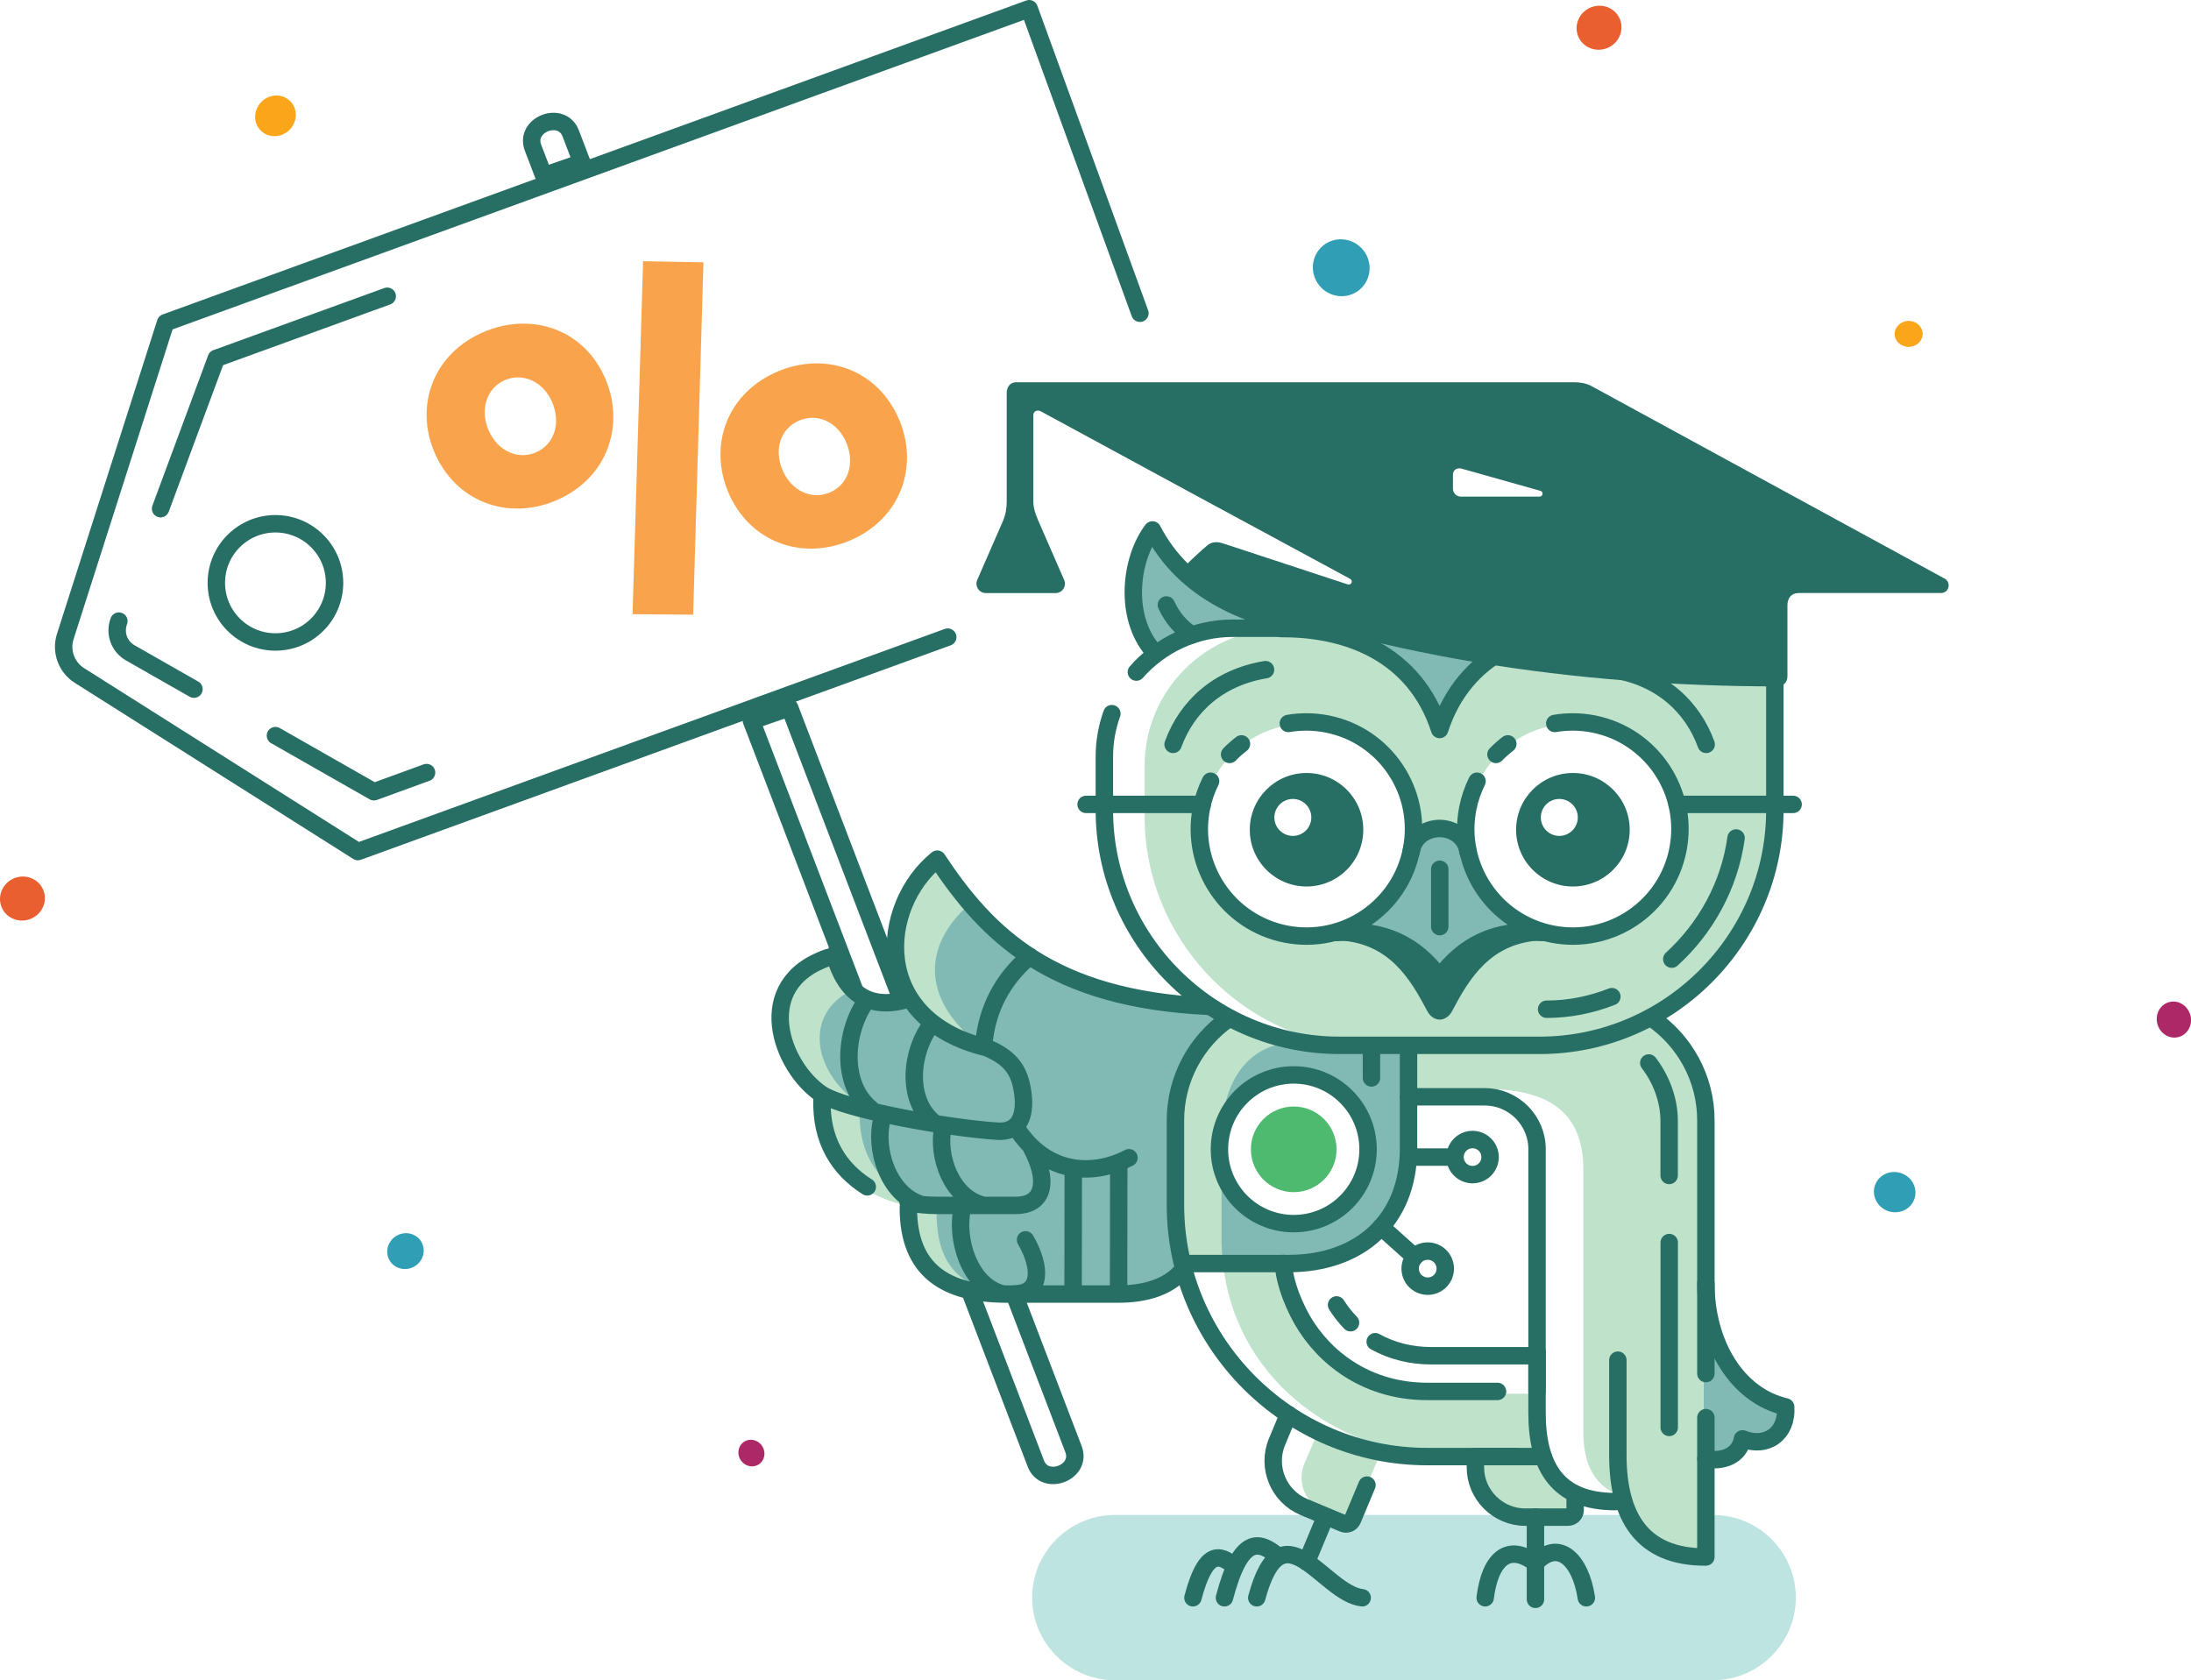 <?xml version="1.0" encoding="UTF-8"?>
<svg id="Layer_1" data-name="Layer 1" xmlns="http://www.w3.org/2000/svg" viewBox="0 0 362.17 277.75">
  <defs>
    <style>
      .cls-1 {
        fill: #ad2867;
      }

      .cls-2 {
        fill: #faa51a;
      }

      .cls-3, .cls-4, .cls-5, .cls-6, .cls-7, .cls-8, .cls-9 {
        fill-rule: evenodd;
      }

      .cls-3, .cls-10 {
        fill: none;
        stroke: #276e64;
        stroke-linecap: round;
        stroke-linejoin: round;
        stroke-width: 2.88px;
      }

      .cls-4 {
        fill: #bfe2cb;
      }

      .cls-5 {
        fill: #4dba70;
      }

      .cls-6 {
        fill: #f9a44d;
      }

      .cls-7 {
        fill: #bee4e1;
      }

      .cls-11 {
        fill: #ea5f30;
      }

      .cls-8 {
        fill: #81bab4;
      }

      .cls-12 {
        fill: #309fb6;
      }

      .cls-9 {
        fill: #276e64;
      }
    </style>
  </defs>
  <path class="cls-12" d="M316.48,198.1c-.55,1.75-2.46,2.7-4.28,2.13-1.82-.57-2.84-2.45-2.3-4.2.55-1.75,2.46-2.7,4.28-2.13,1.82.57,2.84,2.45,2.3,4.2h0Z"/>
  <path class="cls-12" d="M224.67,47.95c-2,1.61-4.96,1.27-6.6-.77-1.64-2.04-1.34-4.99.67-6.61,2.01-1.61,4.96-1.27,6.6.77,1.64,2.04,1.34,4.99-.67,6.61h0Z"/>
  <path class="cls-12" d="M69.68,205.33c.79,1.42.24,3.23-1.22,4.05-1.47.82-3.3.34-4.09-1.08-.79-1.42-.24-3.23,1.22-4.05,1.47-.82,3.3-.34,4.09,1.08h0Z"/>
  <path class="cls-2" d="M43.11,21.59c-1.29-1.28-1.24-3.4.1-4.75,1.34-1.35,3.46-1.41,4.75-.13,1.29,1.28,1.24,3.4-.1,4.75-1.34,1.35-3.46,1.41-4.75.13h0Z"/>
  <path class="cls-1" d="M360.18,171.41c-1.5.44-3.08-.49-3.55-2.08-.46-1.58.37-3.22,1.87-3.66,1.5-.44,3.08.49,3.55,2.08.46,1.58-.37,3.22-1.87,3.66h0Z"/>
  <path class="cls-2" d="M317.81,55.12c.04,1.18-.96,2.18-2.24,2.22-1.28.04-2.34-.88-2.38-2.07-.04-1.18.96-2.18,2.24-2.22,1.28-.04,2.34.88,2.38,2.07h0Z"/>
  <path class="cls-1" d="M125.44,242.06c-.98.65-2.32.34-3-.69-.68-1.02-.44-2.38.54-3.03.98-.65,2.32-.34,3,.69.68,1.02.44,2.38-.54,3.03h0Z"/>
  <path class="cls-11" d="M7.15,147.1c.77,1.85-.15,3.99-2.05,4.78-1.9.79-4.06-.06-4.83-1.91-.77-1.85.15-3.99,2.05-4.78,1.9-.79,4.06.06,4.83,1.91h0Z"/>
  <path class="cls-11" d="M267.76,3.15c.77,1.85-.15,3.99-2.05,4.78-1.9.79-4.06-.06-4.83-1.91-.77-1.85.15-3.99,2.05-4.78,1.9-.79,4.06.06,4.83,1.91h0Z"/>
  <path class="cls-7" d="M184.27,250.43h98.92c7.51,0,13.66,6.14,13.66,13.66h0c0,7.51-6.15,13.66-13.66,13.66h-98.92c-7.51,0-13.66-6.15-13.66-13.66h0c0-7.51,6.15-13.66,13.66-13.66Z"/>
  <path class="cls-3" d="M124.21,119.16l6.31-2.18,46.93,122.57c1.48,3.87-4.75,6.23-6.22,2.4l-47.01-122.79Z"/>
  <path class="cls-3" d="M96.18,26.87l-6.3,2.18-1.77-4.62c-1.48-3.87,4.75-6.23,6.22-2.4l1.85,4.84Z"/>
  <path class="cls-6" d="M114.58,101.61l1.7-58.25-9.98-.18-1.74,58.35,10.02.08h0ZM91.77,82.79c8.51-3.54,11.59-12.27,8.36-20.02-3.48-8.37-12.2-11.21-20.01-7.96-8.51,3.54-11.55,12.17-8.38,19.78,3.51,8.44,12.21,11.45,20.03,8.2h0ZM88.52,74.81c-2.93,1.22-6.32-.24-7.8-3.79-1.37-3.28-.34-6.9,2.8-8.21,2.93-1.22,6.32.23,7.8,3.79,1.36,3.28.4,6.87-2.8,8.21h0ZM140.36,89.41c8.51-3.54,11.52-12.24,8.32-19.92-3.51-8.44-12.19-11.38-20-8.13-8.51,3.54-11.55,12.18-8.33,19.92,3.49,8.37,12.19,11.38,20,8.13h0ZM137.12,81.43c-2.93,1.22-6.32-.23-7.8-3.79-1.37-3.28-.38-6.8,2.83-8.14,2.93-1.22,6.29.16,7.77,3.72,1.36,3.28.41,6.87-2.8,8.21Z"/>
  <path class="cls-8" d="M135.76,179.8c-8.74-5.13-9.64-16.87.95-21.39,2.7,6.07,8.72,6.95,13.39,7.07-5.7-13.61,2.22-21.4,5.03-23.16,14.33,23.18,44.55,24.9,46.61,25.07-.05.78-.1,1.56-.15,2.34-2.14,3.6-4.29,7.2-6.43,10.79.11,9.14.22,18.28.33,27.42,1.1,3.75-3.59,5.95-6.55,5.95-7.06-.01-14.13-.02-21.19-.03-11.11-.47-15.77-5.53-15.25-14.28-12.53-2.03-16.59-10.7-16.74-19.79Z"/>
  <path class="cls-4" d="M154.62,142.27l5.76,7.1c-8.4,7.21-7.79,16.62,2.22,23.8-15.02-4.51-19.62-18.79-7.98-30.9h0ZM141.44,182.02l-5.61-.53c.66,9.13,4.87,16.43,15.08,17.95-.69,11.43,7.92,14.67,13,14.38-5.77-2.23-9.24-5.09-9.09-14.09.73,0,1.48-.01,2.26-.06-10.24-1.24-15.84-7.55-14.89-17.58l-.75-.07c-6.5-4.73-8.7-13.67-1.34-17.97-1.12-3.13-1.27-3.63-2.17-6.28-15.24,6.1-8.63,22.63,3.51,24.25Z"/>
  <path class="cls-3" d="M150.15,199.59c-.04,10.48,6.25,14.32,16.18,14.32h18.57c4.22,0,8.84-1.05,11.27-4.87M184.93,192.46l-.03,21.44M177.41,193.29l-.03,20.6M186.62,191.38c-6.3,3.29-13.89,2.47-18.59-4.89M163.04,173.17c-19.29-4.69-17.7-23.42-8.11-31.15,8.37,12.66,18.98,23.1,44.7,24.32M135.88,181.73c-.21,6.75,2.74,11.48,7.48,14.46M150.12,198.8c1.54.3,3.16.46,4.83.46h12.91c4.93,0,5.46-4.27,2.61-9.59M155.86,186.3c-1.01,4.97,1.47,11.57,6.48,12.88M145.81,184.9c-1.36,5.17,1.07,12.34,6.22,14.12M153.96,169.34c-3.45,4.47-4.17,12.32.22,16.05M143.25,165.38c-3.72,5.1-4.3,13.86.69,17.91M167.75,213.87c4.32,0,4.49-4.23,1.77-8.92M159.13,199.42c-1.32,5.39,1.17,12.94,6.35,14.39M170.21,158.06c-4.52,3.86-7.1,8.74-7.61,14.71M136.91,158.28c-12.83,4.38-7.81,18.1-1.11,22.59,3.8,2.54,20.82,5.59,29.06,6.12,4.32.28,4.93-3.71,3.88-8.01-.56-2.16-1.74-3.56-3.32-4.59-.72-.47-1.51-.86-2.37-1.22M137.93,157.77c1.76,6.53,5.88,9.28,12.05,7.42"/>
  <path class="cls-9" d="M215.97,127.78c-5.18,0-9.38,4.2-9.38,9.38s4.2,9.38,9.38,9.38,9.38-4.2,9.38-9.38-4.2-9.38-9.38-9.38h0ZM260,127.78c-5.18,0-9.39,4.2-9.39,9.38s4.2,9.38,9.39,9.38,9.39-4.2,9.39-9.38-4.2-9.38-9.39-9.38h0ZM257.75,132.07c1.69,0,3.06,1.37,3.06,3.05s-1.37,3.06-3.06,3.06-3.05-1.37-3.05-3.06,1.37-3.05,3.05-3.05h0ZM213.71,132.07c1.69,0,3.05,1.37,3.05,3.06s-1.37,3.05-3.05,3.05-3.06-1.37-3.06-3.05,1.37-3.06,3.06-3.06Z"/>
  <path class="cls-8" d="M281.58,240.17v-21.44h1.3c1.5,6.3,4.42,11.86,12.3,13.83-.43,4.37-3.33,6.19-7.02,4.76-1.78,2.43-3.15,3.01-6.17,2.84h-.4Z"/>
  <path class="cls-8" d="M190.93,108.21c-4.83-6.74-3.43-12.85-.67-20.29,3.4,7.13,9.04,12.34,18.01,13.57.06.63.02,1.25-.14,1.87-.2.76-8.38-1.41-17.2,4.85Z"/>
  <path class="cls-3" d="M217.8,103.85c-11.37-1.44-22.07-6.1-27.3-16.25-3.67,4.79-4.79,14.38.14,20.01"/>
  <path class="cls-4" d="M281.58,256.93c-7.78.97-11.47-3.58-13.13-8.64-.76-.55-1.6-1.39-1.5-1.41-4.67-2.28-5.23-6.87-5.23-10.53v-43.45c-.17-8.49-5.06-12.77-15.72-12.87l-.7,1.86h-22.2c-2.25-2.56-5.56-4.18-9.25-4.18-.29,0-.58.01-.87.03-.09,0-.19.01-.28.02h-.03c-.09.01-.18.02-.27.03h-.03c-.09.01-.18.03-.27.04h0c-.09.01-.18.03-.28.04h-.02c-.38.07-.76.15-1.12.25h-.04c-.08.03-.16.06-.23.08h-.04s-.23.08-.23.08l-.05.02-.22.07-.04.02-.23.08h-.03c-.08.04-.17.08-.25.11h0c-.26.11-.51.22-.76.34l-.06.03-.2.1h-.03s-.21.12-.21.12l-.07.04-.16.09-.09.05-.15.09-.08.05-.16.1-.06.04c-.07.05-.15.09-.22.14h0s-.01.01-.01.01c-.07.05-.14.09-.21.14h-.01s-.06.05-.06.05l-.15.1-.11.08-.11.08-.1.08-.12.09-.1.08-.1.09-.11.09-.09.08-.11.09-.09.09-.11.1-.06.05-.13.13c-.06.06-.12.12-.18.18l-.16.17h-.01s-.14.17-.14.17l-.04.04-.13.15-.04.04-.13.15-.05.06-.11.13-.06.07-.11.14-.04.05c-.29.39-.57.79-.81,1.21h0s-.12.22-.12.22h0c-.53.97-.94,2-1.21,3.09h0c-.23.93-.35,1.91-.35,2.92s.12,1.98.35,2.91h0c.32,1.3.84,2.52,1.53,3.63h0c.07.12.15.24.23.35v.02s.03.03.03.03l.1.15h0s.11.16.11.16l.03.04.1.13.02.03h.01s.12.17.12.17h0s.12.15.12.15l.03.03.12.15h0c.09.11.18.21.27.31l.03.03.13.14h0s.14.15.14.15l.04.04.1.1.04.04.13.13.02.02.02.02.11.1.05.05.14.13h.01c1.62,1.45,3.62,2.46,5.83,2.88l-.23,3.05c3.66,16.37,7.88,23.8,26,25.26h16.67l.13,4.52c.45,1.87,1.7,7.84.49,5.76l-14.61.04c-17.54.05-35.27-11.63-37.77-31.2h0s-7.14-2.37-7.14-2.37l-.77-17.43,1.82-12.92,6.43-7.98,12.29,3.46,49.11.15,9.61-4.56,5.65,8.21,2.36,9.04v71.85Z"/>
  <path class="cls-8" d="M202.09,208.33c-.11-1.18-.17-2.38-.17-3.62v-11.82c1.31,5.38,6.15,9.38,11.94,9.38,6.79,0,12.28-5.5,12.28-12.28s-5.5-12.29-12.28-12.29c-5.78,0-10.63,3.99-11.93,9.37.08-4.99,2.24-14.87,12.93-14.84l17.92.06v9.8c-.11,13.85,1.31,26.24-20.75,26.24h-9.94Z"/>
  <path class="cls-4" d="M211.84,103.96h81.11v30.94c0,21.06-17.23,38.29-38.29,38.29h-27.17c-21.06,0-38.29-17.24-38.29-38.29v-8.3c0-12.46,10.19-22.64,22.64-22.64h0ZM259.99,119.61c-9.63,0-17.44,7.81-17.44,17.44s7.81,17.44,17.44,17.44,17.44-7.81,17.44-17.44-7.81-17.44-17.44-17.44h0ZM215.95,119.61c-9.63,0-17.44,7.81-17.44,17.44s7.81,17.44,17.44,17.44,17.44-7.81,17.44-17.44-7.81-17.44-17.44-17.44Z"/>
  <path class="cls-4" d="M228.26,240.06l-4.61,10.86c-.18.43-.69.64-1.12.46l-3.65-1.53c-3.08-1.28-4.57-4.87-3.26-7.93l2.27-5.29c3.63,1.89,6.3,2.66,10.38,3.43Z"/>
  <path class="cls-4" d="M260.37,246.4v3.22c0,.64-.53,1.17-1.17,1.17h-7.08c-4.53,0-8.24-3.71-8.24-8.24v-1.77h10.63c1.2,3.13,3.58,5.02,5.86,5.63Z"/>
  <path class="cls-3" d="M192.8,100c1.06,2.26,2.41,3.74,4.22,4.96"/>
  <path class="cls-3" d="M272.54,175.71c2.1,2.74,3.37,6.2,3.37,9.58v9.02M275.92,205.4v30.56"/>
  <path class="cls-3" d="M225.96,245.49l-2.39,5.72c-.25.59-.93.87-1.52.63l-6.53-2.73c-4.18-1.75-6.18-6.6-4.43-10.78l1.88-4.51"/>
  <line class="cls-10" x1="219.09" y1="250.74" x2="215.98" y2="258.19"/>
  <line class="cls-10" x1="198.72" y1="132.97" x2="179.53" y2="132.97"/>
  <path class="cls-3" d="M207.74,264.12c4.24-15.71,11-.69,17.43,0"/>
  <path class="cls-3" d="M245.5,264.12c.81-6.52,3.9-9.1,8.32-5.73,3.69-4.04,7.43-.73,8.4,5.73"/>
  <path class="cls-3" d="M202.4,264.12c2.65-10.12,5.65-9.62,8.87-6.85"/>
  <path class="cls-3" d="M197.19,264.12c2.04-7.78,4.34-7.39,6.81-5.26"/>
  <line class="cls-10" x1="253.81" y1="250.79" x2="253.81" y2="264.38"/>
  <path class="cls-3" d="M286.97,138.52c-1.08,7.87-5.03,14.93-10.63,20.03M266.44,164.75c-3.4,1.34-7.04,2.08-10.79,2.08"/>
  <path class="cls-3" d="M220.93,215.71c.69,1.09,1.46,2.07,2.31,2.94M227.32,221.79c2.79,1.55,5.96,2.32,9.22,2.32h16.3"/>
  <path class="cls-3" d="M209.19,110.7c-7.85,1.3-13.01,6.11-15.28,12.35"/>
  <path class="cls-3" d="M267.03,248.22c-9.48.03-12.96-5.66-12.96-14.64v-10.14"/>
  <path class="cls-3" d="M247.54,230.01h-11.61c-8.72,0-15.76-4.27-19.96-10.66-1.86-2.83-3.66-7.17-3.83-10.49M232.83,181.31h12.62c4.74,0,8.62,3.9,8.62,8.62v40.08"/>
  <path class="cls-3" d="M187.84,111.1c3.9-4.44,9.61-7.25,15.95-7.25h68.34M293.38,111.7v22.21c0,21.38-17.5,38.89-38.89,38.89h-33.06c-21.38,0-38.88-17.5-38.88-38.89v-8.82c0-2.5.44-4.89,1.24-7.12"/>
  <path class="cls-3" d="M281.98,234.34v23.04c-10.65.04-14.55-6.76-14.55-16.85v-15.69"/>
  <path class="cls-5" d="M213.85,197.07c-3.91,0-7.08-3.17-7.08-7.08s3.17-7.08,7.08-7.08,7.08,3.17,7.08,7.08-3.17,7.08-7.08,7.08Z"/>
  <line class="cls-10" x1="226.7" y1="173.08" x2="226.7" y2="178.19"/>
  <g>
    <g>
      <line class="cls-10" x1="233.26" y1="191.27" x2="240.08" y2="191.27"/>
      <path class="cls-3" d="M243.41,194.17c1.6,0,2.9-1.3,2.9-2.9s-1.3-2.9-2.9-2.9-2.9,1.3-2.9,2.9,1.3,2.9,2.9,2.9Z"/>
    </g>
    <g>
      <line class="cls-10" x1="228.31" y1="202.82" x2="233.84" y2="207.78"/>
      <path class="cls-3" d="M237.94,207.55c1.19,1.07,1.29,2.91.22,4.1-1.07,1.19-2.9,1.29-4.1.22-1.19-1.07-1.29-2.91-.22-4.1s2.91-1.29,4.1-.22Z"/>
    </g>
  </g>
  <path class="cls-3" d="M260.37,247.13v2.5c0,.64-.53,1.16-1.17,1.16h-7.08c-4.53,0-8.24-3.71-8.24-8.24v-1.77h11.22"/>
  <path class="cls-9" d="M237.98,160.64c-3.53-4.54-11.59-6.06-16.74-5.19,8.34.4,11.85,6.3,14.7,11.71.53,1,1.44,1.47,2.29,1.37h0c.69-.11,1.37-.57,1.79-1.37,2.85-5.41,6.36-11.3,14.7-11.71-5.15-.87-13.22.65-16.74,5.2Z"/>
  <path class="cls-3" d="M213.85,202.27c-6.78,0-12.28-5.5-12.28-12.29s5.5-12.29,12.28-12.29,12.29,5.5,12.29,12.29-5.5,12.29-12.29,12.29Z"/>
  <path class="cls-3" d="M195.58,208.87h17.45c11.7,0,19.8-7.09,19.8-19.01v-16.66"/>
  <path class="cls-8" d="M237.97,161.58c-3.35-4.47-8.53-6.81-14.14-8.68,6.14-3.37,9.22-8.85,10.5-15.54,2.65-.03,5.3-.06,7.95-.09.33,7.19,3.15,11.72,9.4,15.42-5.35,1.14-10.2,5.01-13.71,8.89Z"/>
  <path class="cls-3" d="M242.65,140.78c-.37-2.55-2.61-3.83-4.69-3.83s-4.32,1.28-4.69,3.83"/>
  <line class="cls-10" x1="296.4" y1="132.97" x2="277.22" y2="132.97"/>
  <path class="cls-3" d="M257,119.59c2.06-.35,4.22-.34,6.39.08,9.59,1.88,15.85,11.18,13.97,20.77-1.88,9.59-11.18,15.85-20.77,13.97-9.59-1.88-15.85-11.18-13.97-20.77.31-1.6.84-3.11,1.53-4.5M247.28,124.71c.61-.63,1.27-1.21,1.96-1.74"/>
  <path class="cls-3" d="M212.96,119.59c2.06-.35,4.22-.34,6.39.08,9.6,1.88,15.85,11.18,13.97,20.77-1.88,9.59-11.18,15.85-20.77,13.97-9.59-1.88-15.85-11.18-13.97-20.77.31-1.6.83-3.11,1.53-4.5M203.25,124.71c.61-.63,1.27-1.21,1.96-1.74"/>
  <line class="cls-10" x1="237.99" y1="143.69" x2="237.99" y2="153.18"/>
  <path class="cls-3" d="M266.75,110.7c7.85,1.3,13.01,6.11,15.28,12.35"/>
  <path class="cls-8" d="M249.97,106.75c-9.77-.69-19.54-1.39-29.32-2.08,10.06,3.64,14.09,5.92,17.13,15.38,2.68-7.89,5.91-11.03,12.19-13.3Z"/>
  <path class="cls-3" d="M211.84,103.91c10.78-.07,22.03,4.05,26.13,16.68,4.1-12.63,15.34-16.74,26.13-16.68"/>
  <path class="cls-9" d="M297.18,98.05c-1.08,0-1.72.88-1.72,1.97v11.76c0,1.14-.77,1.69-1.84,1.69-32.92-.06-66.98-4.83-97.64-17.27-.79-.43-1.37-1.28-.73-1.97,1.19-1.27,2.68-2.67,4.25-4.02.81-.7,1.7-.7,2.68-.38l20.5,6.74c.7.29,1.08-.57.47-.9-17.06-9.22-34.12-18.43-51.15-27.7-.53-.26-1.19,0-1.19.65v14.33c0,1.12.42,2.21.87,3.24l4.22,9.67c.45,1.03-.3,2.18-1.43,2.18h-11.51c-1.12,0-1.87-1.16-1.42-2.18,1.41-3.22,2.82-6.45,4.22-9.67.45-1.03.65-2.12.65-3.24v-18.01c0-.96.57-1.75,1.53-1.75h92.27c.98,0,1.85.14,2.77.58l58.42,31.85c1.16.57.85,2.41-.57,2.41h-23.67ZM241.69,77.48c-.79-.22-1.52.13-1.52,1.02v2.29c0,.72.6,1.3,1.3,1.3h13s.05,0,.07,0c.2-.02.37-.16.42-.35.05-.19,0-.39-.16-.51-.05-.04-.12-.08-.2-.1l-12.92-3.64Z"/>
  <path class="cls-3" d="M250.5,240.78h-14.58c-22.89,0-41.62-18.73-41.62-41.62v-13.96c0-6.87,3.42-13.03,8.71-16.75M273.11,168.36c5.35,3.7,8.87,9.88,8.87,16.83v41.87"/>
  <path class="cls-3" d="M281.98,212.15c0,9.89,5.04,18.5,13.19,20.42.28,4.46-3.19,6.86-7.14,5.28-.5,2.82-3.27,3.83-6.05,3.31"/>
  <path class="cls-3" d="M254.89,154.15c-7.64-.71-13.05,2.13-16.92,7.42-3.87-5.29-9.28-8.13-16.92-7.42"/>
  <circle class="cls-10" cx="45.53" cy="96.35" r="9.77"/>
  <path class="cls-10" d="M156.66,105.32l-97.5,35.45-46.03-29.11c-2.15-1.36-3.12-4.01-2.34-6.44l16.58-51.88L170.12,1.44l18.31,50.34M26.54,84.09l9.22-24.86M45.53,121.6l16.28,9.28,8.7-3.17M19.65,102.67c-.75,2.03.03,4.2,1.92,5.27l10.49,5.98M35.76,59.24l28.25-10.27"/>
</svg>